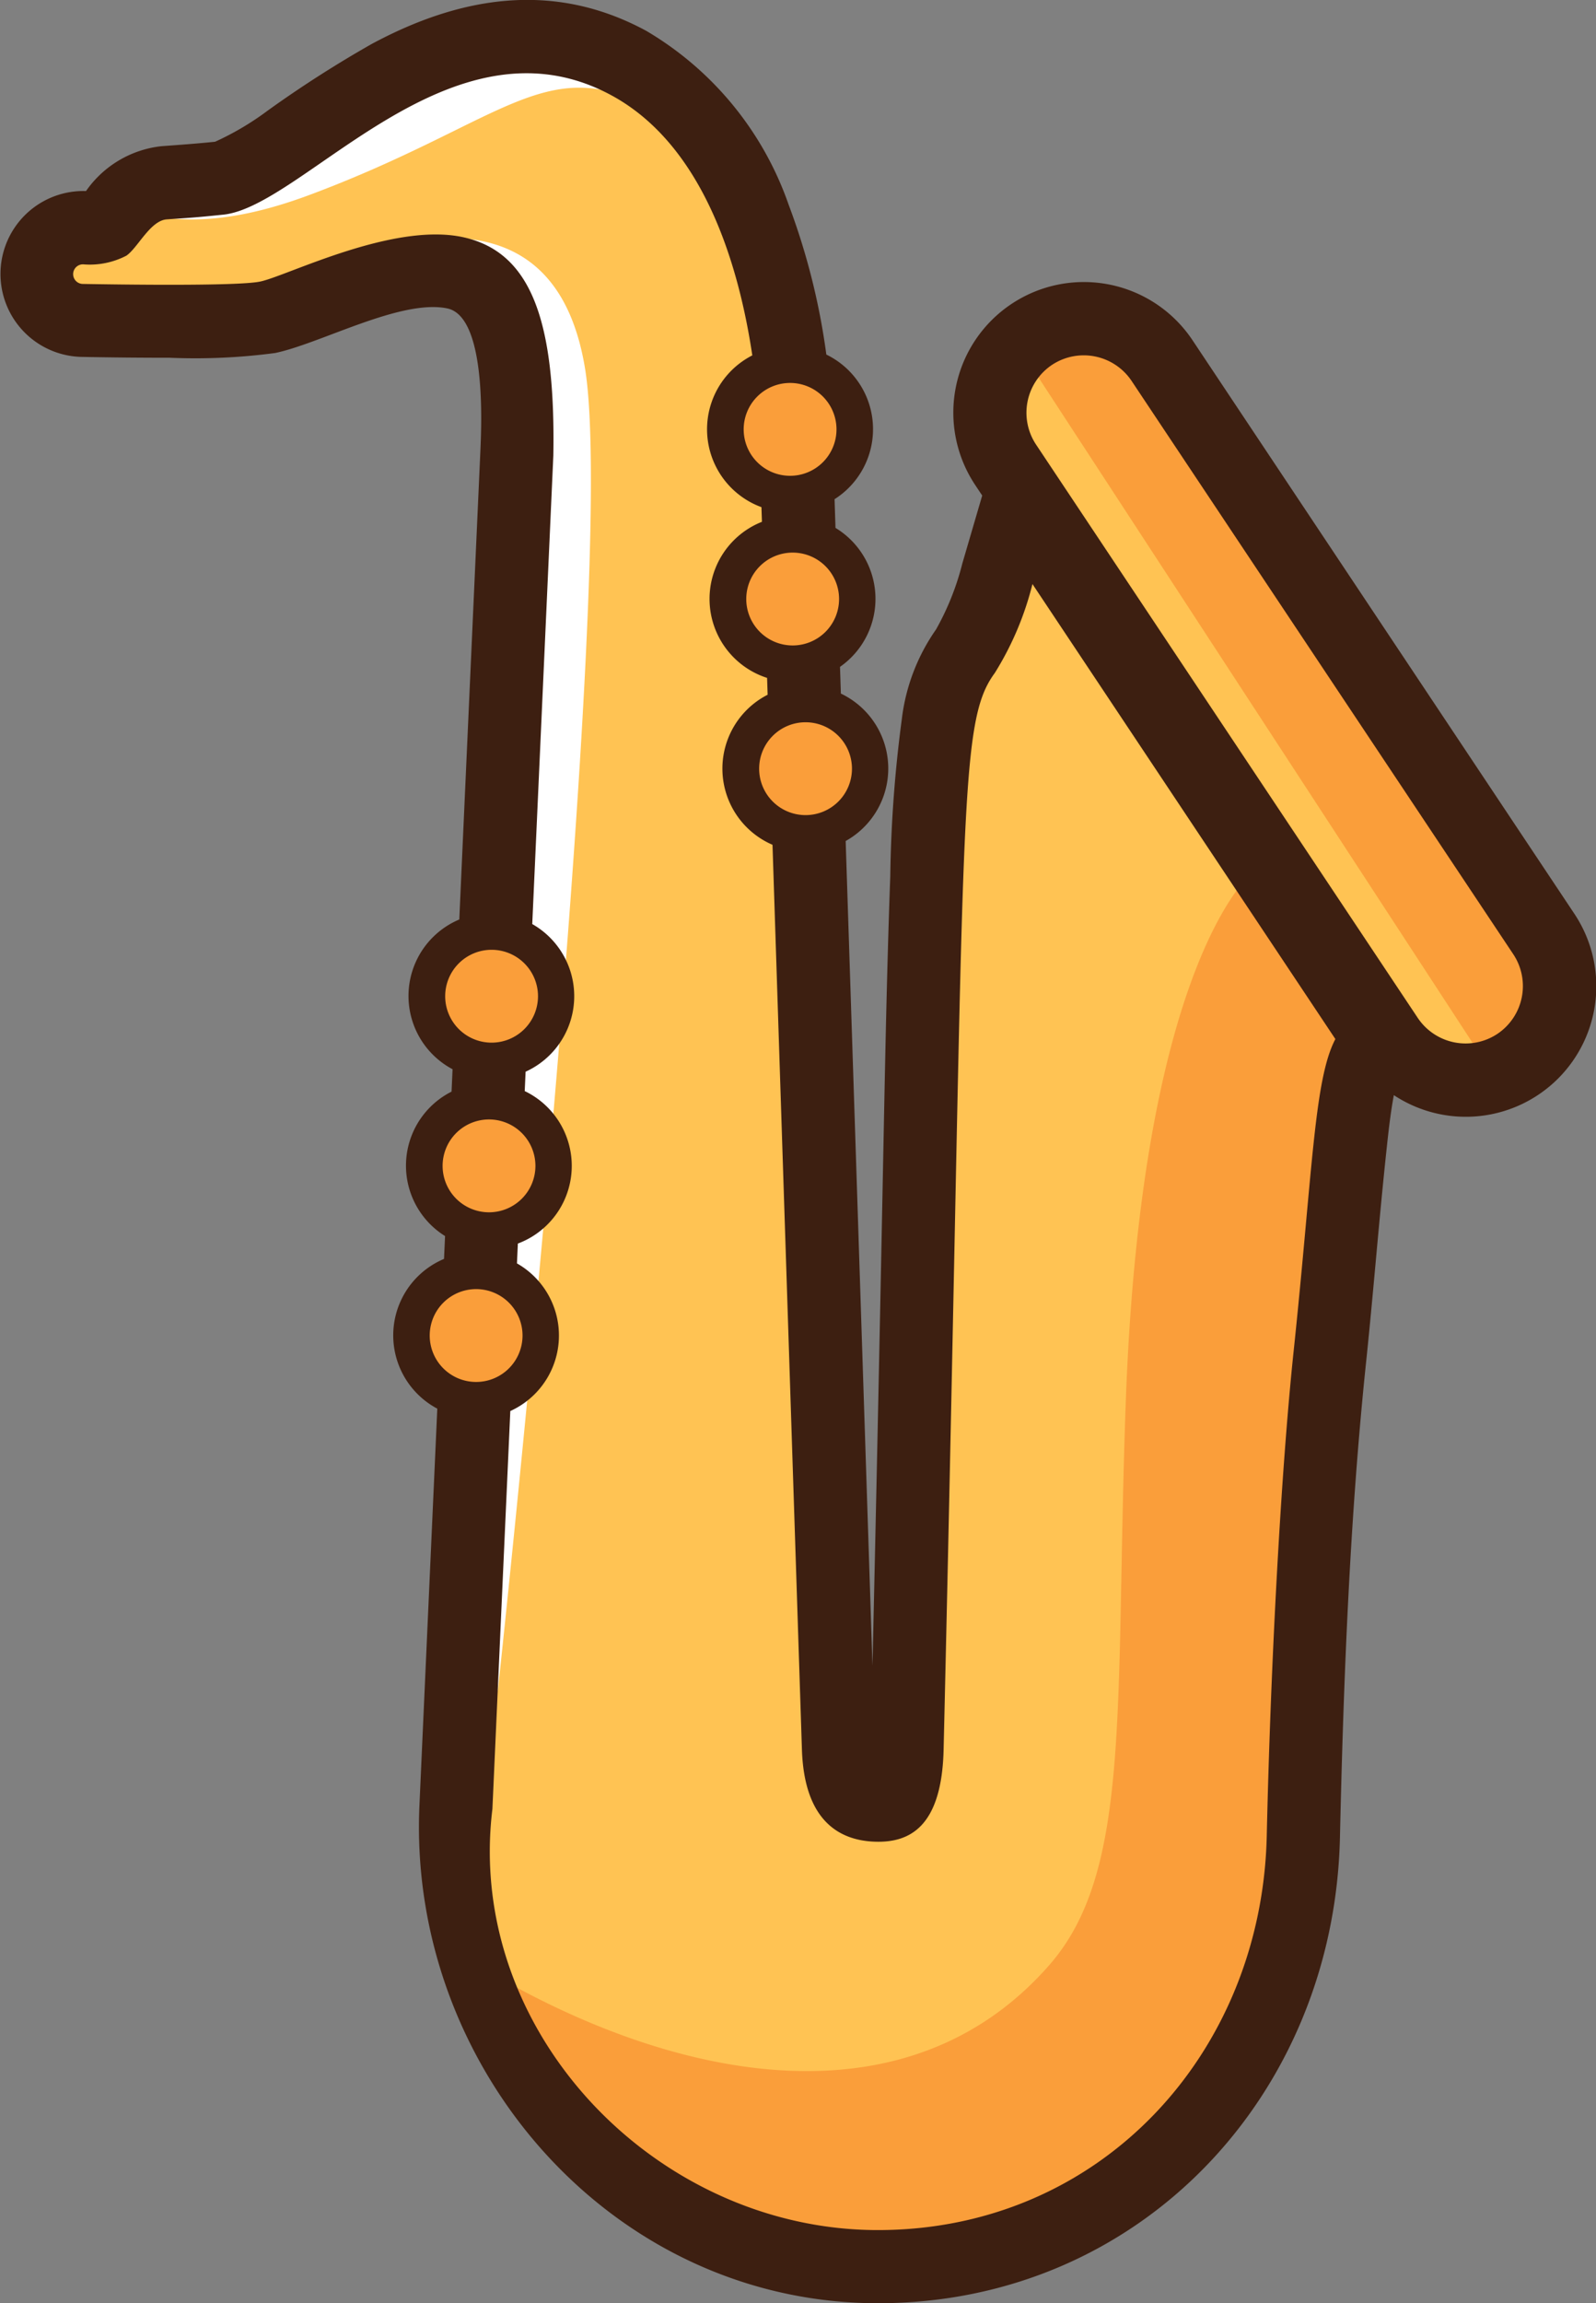 <svg xmlns="http://www.w3.org/2000/svg" id="Group_1511" data-name="Group 1511" width="61.906" height="89.301" viewBox="0 0 61.906 89.301"><rect x="0" y="0" width="61.906" height="89.301" fill="#808080" stroke="none"/><defs><style> .cls-1 { fill: #ffc353; } .cls-1, .cls-2, .cls-3, .cls-4 { fill-rule: evenodd; } .cls-2 { fill: #fff; } .cls-3 { fill: #fa9e3a; } .cls-4 { fill: #3d1f11; } </style></defs><path id="Path_1781" data-name="Path 1781" class="cls-1" d="M872.023,1414.323l-4.2,1.552s-1.5,1.451-1.852,1.451-2.3,1.2-1.051,2.2,7.807.551,7.807.551,7.507-2.052,8.358-1.551,1.674,6.366,2.4,11.261-2.2,36.936-2.2,36.936-5.605,23.723,11.911,28.327,20.72-14.714,20.72-14.714l2.3-29.629.5-1.5s3.8.751,5.505-.7a4.329,4.329,0,0,0,1.351-3.7l-16.866-24.824s-3.954-.4-4.555,2.2a11.2,11.2,0,0,0,.6,5.655l-1.452,4.4-1.852,4.3-1.151,39.688-2.1-.5-2.7-55.654s-3.313-12.428-10.41-10.961-9.759,5.455-11.06,5.206Z" transform="translate(-863.155 -1407.94)"></path><path id="Path_1782" data-name="Path 1782" class="cls-2" d="M883.169,1414.323l-4.2,1.552-.034.033c1.571.646,3.782.928,7.361-.406,7.382-2.753,9.134-5.505,13.075-3.441a2.732,2.732,0,0,0,1.672.386c-1.666-2.227-3.925-3.926-6.809-3.329-7.1,1.467-9.759,5.455-11.06,5.206Zm3.44,5.055c2.238-.54,5.111-1.149,5.619-.851.851.5,1.674,6.366,2.4,11.261s-2.2,36.936-2.2,36.936a36.422,36.422,0,0,0-.693,4.7l1.876,2.07s4.692-43.411,3.378-51.294-8.922-4.16-10.3-4.16l-.081,1.343Z" transform="translate(-874.301 -1407.94)"></path><path id="Path_1783" data-name="Path 1783" class="cls-3" d="M940.4,1521.4a15.729,15.729,0,0,0,11.425,10.863c17.517,4.6,20.72-14.714,20.72-14.714l2.3-29.629.5-1.5a12.062,12.062,0,0,0,1.392.168l-6.276-7.7s-4.379,3.253-5.005,20.645c-.425,11.819.248,18.149-2.969,21.817-5.61,6.4-14.757,4.453-22.089.05Zm36.339-34.814a8.933,8.933,0,0,0,2.7-.187l-2.7.187Zm2.7-.187a3.506,3.506,0,0,0,1.412-.682,4.329,4.329,0,0,0,1.351-3.7l-16.866-24.824s-2.927-.3-4.126,1.278l18.229,27.931Z" transform="translate(-921.79 -1445.155)"></path><path id="Path_1784" data-name="Path 1784" class="cls-3" d="M985.323,1465.518c.186-.009-2.252,1.7-1.752,3.228s1.752,2.628,3.178,1.852a2.431,2.431,0,0,0,1.376-2.327c0-.325.626-2.7-2.8-2.753Zm.454,13.013c.186-.009-2.252,1.7-1.752,3.228s1.752,2.628,3.178,1.852a2.431,2.431,0,0,0,1.376-2.327c0-.325.625-2.7-2.8-2.753Zm-.454-6.376c.186-.009-2.252,1.7-1.752,3.228s1.752,2.628,3.178,1.852a2.431,2.431,0,0,0,1.376-2.327c0-.325.626-2.7-2.8-2.753Z" transform="translate(-955.086 -1451.603)"></path><path id="Path_1785" data-name="Path 1785" class="cls-3" d="M930.718,1562.43s-2.578.851-2.277,3.1,4.079,1.952,4.5,1.326a6.794,6.794,0,0,0,.275-2.728,4.45,4.45,0,0,0-2.5-1.7Zm-.551,12.937s-3.178,1.376-2.728,3.078a4.136,4.136,0,0,0,2.653,2.478c.156.014,2.252-.625,2.427-1.977s.25-3.278-2.352-3.579Zm.851-6.356c.194.015-2.452.2-2.853,2.277s1.548,2.848,3.228,2.7,2.177-2.352,2.177-2.352l-2.361-2.576-.191-.051Z" transform="translate(-911.742 -1526.469)"></path><path id="Path_1786" data-name="Path 1786" class="cls-4" d="M912.648,1446.813c-.144.749-.24,1.71-.285,2.122-.29,2.708-.5,5.427-.782,8.137-.64,6.079-.886,12.415-1.024,18.526-.227,9.995-7.761,18.053-17.92,18.053-10.334,0-18.241-9.158-17.785-19.3l.693-15.385a3.216,3.216,0,0,1,.261-5.806l.04-.886a3.215,3.215,0,0,1,.252-5.6l.039-.868a3.216,3.216,0,0,1,.261-5.806l.816-18.124c.046-1.027.246-5.253-1.284-5.569-1.8-.372-4.9,1.358-6.674,1.729a23.508,23.508,0,0,1-4.093.184q-1.705,0-3.412-.033a3.216,3.216,0,1,1,.134-6.431h.035a4.106,4.106,0,0,1,2.929-1.739c.7-.051,1.379-.1,2.076-.172a10.945,10.945,0,0,0,2.031-1.2,44.892,44.892,0,0,1,4.048-2.593c3.441-1.85,7.056-2.452,10.646-.507a12.627,12.627,0,0,1,5.522,6.739,26.391,26.391,0,0,1,1.463,5.812,3.216,3.216,0,0,1,.319,5.608l.036,1.113a3.215,3.215,0,0,1,.175,5.388l.034,1.036a3.216,3.216,0,0,1,.186,5.716l1.04,31.976q.209-9.193.39-18.387c.083-4.072.151-8.153.3-12.223a50.849,50.849,0,0,1,.447-6.084,7.627,7.627,0,0,1,1.328-3.484,10.367,10.367,0,0,0,1.021-2.562l.77-2.631-.271-.407a5.063,5.063,0,1,1,8.429-5.614l14.808,22.233a5.062,5.062,0,0,1-7,7.036Zm-24.884-28.682c-.537-3.59-1.924-8.168-5.467-10.087-6.227-3.373-11.921,4.3-15.047,4.627-1.269.131-1.316.12-2.2.184-.638.046-1.121,1.1-1.563,1.406a3.075,3.075,0,0,1-1.639.34.38.38,0,1,0-.049.757c1.248.022,5.977.095,6.875-.092,1.038-.216,5.1-2.292,7.826-1.73s3.632,3.33,3.546,8.475l-.818,18.166a3.216,3.216,0,0,1-.258,5.725l-.034.751a3.216,3.216,0,0,1-.266,5.912l-.035.769a3.216,3.216,0,0,1-.258,5.725l-.694,15.425c-1.061,8.634,6.348,16.331,14.951,16.331,8.647,0,14.893-6.861,15.084-15.28.153-6.777.559-14.194,1.039-18.759.746-7.089.8-10.578,1.623-12.14l-11.75-17.642a11.961,11.961,0,0,1-1.461,3.449c-1.471,2-1.13,5.391-1.985,41.742-.071,3.006-1.323,3.617-2.664,3.571-1.356-.046-2.741-.782-2.832-3.574l-1.141-35.078a3.216,3.216,0,0,1-.189-5.818l-.021-.653a3.216,3.216,0,0,1-.2-6.052l-.019-.568a3.216,3.216,0,0,1-.36-5.882Zm1.465,1.066a1.8,1.8,0,1,0,1.8,1.8,1.8,1.8,0,0,0-1.8-1.8Zm.1,6.578a1.8,1.8,0,1,0,1.8,1.8,1.8,1.8,0,0,0-1.8-1.8Zm.5,6.578a1.8,1.8,0,1,0,1.8,1.8,1.8,1.8,0,0,0-1.8-1.8Zm-12.178,8.822a1.8,1.8,0,1,1-1.8,1.8,1.8,1.8,0,0,1,1.8-1.8Zm-.1,6.578a1.8,1.8,0,1,1-1.8,1.8,1.8,1.8,0,0,1,1.8-1.8Zm-.5,6.578a1.8,1.8,0,1,1-1.8,1.8,1.8,1.8,0,0,1,1.8-1.8Zm22.336-35.834h0a2.233,2.233,0,0,1,3.087.619l14.808,22.233a2.232,2.232,0,0,1-.619,3.087h0a2.232,2.232,0,0,1-3.087-.619l-14.808-22.233a2.233,2.233,0,0,1,.619-3.087Z" transform="translate(-858.583 -1404.349)"></path></svg>